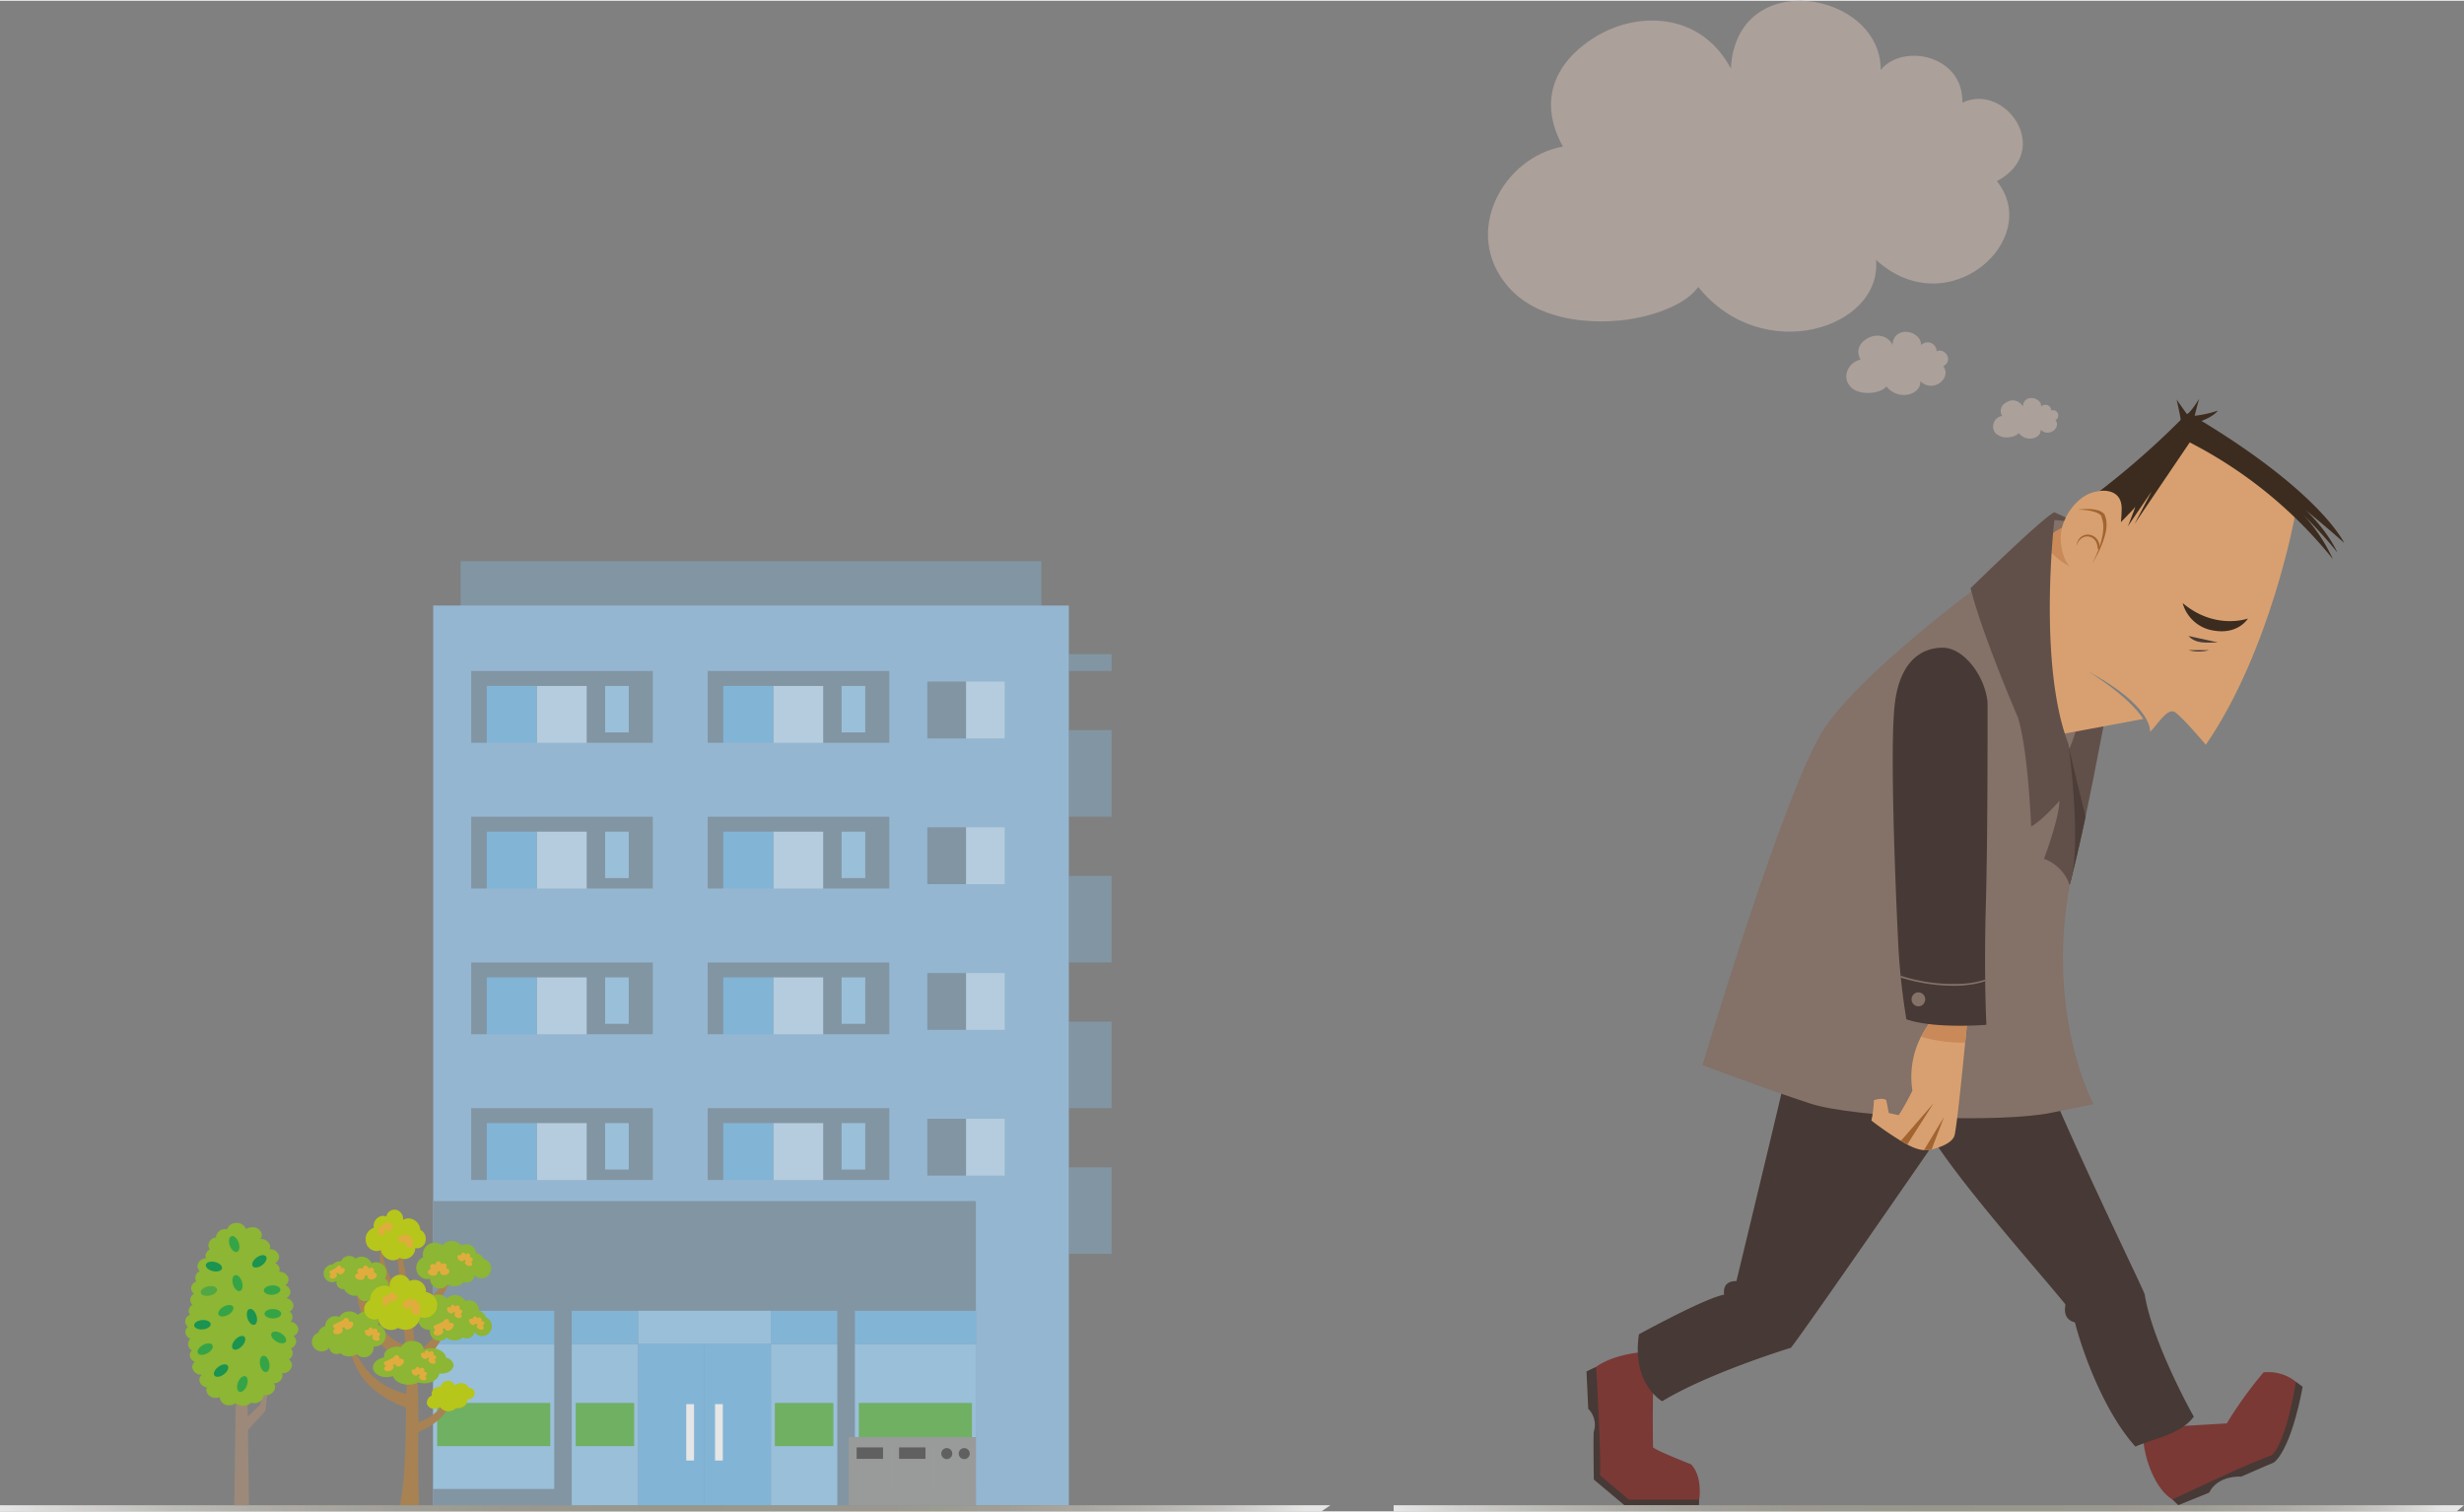 <svg xmlns="http://www.w3.org/2000/svg" xmlns:xlink="http://www.w3.org/1999/xlink" viewBox="0 0 615.85 377.55" width="616px" height="378px"><rect x="0" y="0" width="615.85" height="377.55" fill="#808080" stroke="none"/><defs><style>.cls-1{opacity:0.8;}.cls-2{fill:#b5a7a0;}.cls-3{fill:#382722;}.cls-4{fill:#782722;}.cls-5{fill:#59433b;}.cls-6{fill:#846d62;}.cls-7{fill:#eda86b;}.cls-8{fill:#db8b4f;}.cls-9{fill:#2b1706;}.cls-10{fill:#aa5c1b;}.cls-11{fill:url(#linear-gradient);}.cls-12{fill:url(#linear-gradient-2);}.cls-13{fill:#3f2c26;}.cls-14{fill:#829aab;}.cls-15{fill:#c0def4;}.cls-16{fill:#82c1ea;}.cls-17{fill:#a0ceef;}.cls-18{fill:#9ac3e4;}.cls-19{fill:#fff;}.cls-20{fill:#6cbb5a;}.cls-21{fill:#9fa0a0;}.cls-22{fill:#595757;}.cls-23{fill:#a48b78;}.cls-24{fill:#8fc31f;}.cls-25{fill:#094;}.cls-26{fill:#22ac38;}.cls-27{fill:#45b035;}.cls-28{fill:#b28247;}.cls-29{fill:#c4d700;}.cls-30{fill:#f8b62d;}</style><linearGradient id="linear-gradient" x1="348.33" y1="376.78" x2="615.85" y2="376.78" gradientUnits="userSpaceOnUse"><stop offset="0" stop-color="#fff"/><stop offset="0.06" stop-color="#e6e5e2"/><stop offset="0.13" stop-color="#cccbc4"/><stop offset="0.21" stop-color="#b8b6ac"/><stop offset="0.29" stop-color="#a9a79c"/><stop offset="0.38" stop-color="#a19f92"/><stop offset="0.5" stop-color="#9e9c8f"/><stop offset="0.67" stop-color="#a09e91"/><stop offset="0.75" stop-color="#a7a599"/><stop offset="0.81" stop-color="#b2b0a6"/><stop offset="0.87" stop-color="#c2c1b9"/><stop offset="0.92" stop-color="#d7d6d1"/><stop offset="0.96" stop-color="#f1f0ee"/><stop offset="0.98" stop-color="#fff"/></linearGradient><linearGradient id="linear-gradient-2" x1="0" y1="376.78" x2="332.54" y2="376.78" xlink:href="#linear-gradient"/></defs><title>img02</title><g id="レイヤー_2" data-name="レイヤー 2"><g id="レイヤー_1-2" data-name="レイヤー 1"><g class="cls-1"><path class="cls-2" d="M499.1,45.1c14.32-7.69,2-24.8-8.63-19.61.31-12-15-14.92-20.4-8.19.13-19.63-36.1-26.13-37.46-.36C425,2.69,409.12,2.62,398.69,9.07s-14.24,16.27-8.05,27.38c-14.81,2.58-25.47,21.41-13.72,35,7,8.1,19.58,9.58,29.58,8.29,5.46-.71,14.54-3.31,17.95-8.2,16.1,20,46.05,10.31,44.44-6.76C486.94,81.21,510.77,59.63,499.1,45.1Z"/><path class="cls-2" d="M485.69,91.36c2.73-1.46.37-4.72-1.64-3.74a2.27,2.27,0,0,0-3.89-1.56c0-3.74-6.88-5-7.14-.07-1.45-2.71-4.48-2.73-6.46-1.5s-2.71,3.1-1.53,5.22c-2.82.49-4.85,4.08-2.61,6.67,1.33,1.54,3.73,1.82,5.64,1.58,1-.13,2.77-.63,3.42-1.56,3.07,3.8,8.77,2,8.47-1.29C483.37,98.24,487.91,94.13,485.69,91.36Z"/><path class="cls-2" d="M513.75,104.82a1.32,1.32,0,0,0-1.06-2.41,1.46,1.46,0,0,0-2.5-1c0-2.41-4.43-3.21-4.6,0a2.86,2.86,0,0,0-4.17-1,2.33,2.33,0,0,0-1,3.36,2.67,2.67,0,0,0-1.68,4.3,4.14,4.14,0,0,0,3.63,1,3.53,3.53,0,0,0,2.2-1c2,2.45,5.65,1.27,5.46-.83C512.26,109.25,515.18,106.6,513.75,104.82Z"/><path class="cls-3" d="M398.94,341.42l-2.41,1.15.43,9.34a5.64,5.64,0,0,1,1.4,5.69c-.17.45,0,12,0,12L406,376h18.62s.64-4.56-2.49-5.93c-4.24-1.86-13.68-4.91-13.68-4.91l-3.8-4.77-2-9-.78-6Z"/><path class="cls-4" d="M422.66,365.79s-8.31-3.25-9.49-4.22c0,0-.21-6.12.1-19.55a45.8,45.8,0,0,0-1.89-4.52,3.43,3.43,0,0,0-.37.22s-7.3.33-12.07,3.7c0,0,1.39,24.49.92,27.07l7.22,6.11,17.63,0S425.62,368.83,422.66,365.79Z"/><path class="cls-3" d="M486.7,269.58c-8.48-.32-16.85,2-25.44,1.29a11.47,11.47,0,0,0-2.68-.32,58.79,58.79,0,0,1-10.9-.52,4,4,0,0,0-2.29,2.46C443.11,282.33,434,320,434,320c-3.86-.05-3.05,3.39-3.05,3.39-4.73.8-21.31,9.9-21.31,9.9-1.88,12.43,5.8,16.74,5.8,16.74,11.65-7.11,32.18-13.37,32.18-13.37,4.37-5.52,46.07-66.07,46.07-66.07l-.07-.14A57,57,0,0,0,486.7,269.58Z"/><path class="cls-3" d="M573.84,345.16l1.68,1.25S573,361.27,568.4,365.3c0,0-3.56,1.49-8.26,3.57,0,0-5.72-.48-8,4l-7.7,3.13-1.5-1.45L553.31,364l10.39-7Z"/><path class="cls-4" d="M573.84,345.16a11,11,0,0,0-8.1-2.35,101.54,101.54,0,0,0-9.18,12.75s-10,.6-12.78.74c0,0,1.63-2.63-2.11-9.81l-10.05,4.9s4,6.64,4.09,8.28c.27,4.36,2.76,12.16,7.27,14.91,0,0,10.19-4.82,15.6-7.24s9.12-3.78,9.12-3.78S571,361.88,573.84,345.16Z"/><path class="cls-3" d="M490.95,249.84a13,13,0,0,1,9,2.07l1.76-8.93c4.76,19.89,34.11,78.94,34.34,80.39,1.88,11.8,11.9,30,12.28,30.49-3.38,4.57-10.33,5.55-14.6,7.5-8.16-9-13.89-25.26-15.55-32.83-.5-2.27-38.6-43.31-38.62-51.82C479.48,266.24,474.51,251.65,490.95,249.84Z"/><path class="cls-3" d="M517.07,323.53s-2.95,5.6,1.46,6.77C524.12,331.78,517.07,323.53,517.07,323.53Z"/><path class="cls-5" d="M526.34,178.09s-5.39,29.44-9,42.75c0,0-2.55-15.05-2.55-16s-.64-20-.64-20l6.44-11.27Z"/><path class="cls-6" d="M520.54,173.58l-6.44,11.27s.09,2.77.21,6.26c4-3.54,5.63-12.55,6.25-17.51Z"/><path class="cls-6" d="M517.59,129.92l-4.33-.89-1.4,2.08.68,3.76S522.67,132.5,517.59,129.92Z"/><path class="cls-7" d="M573.66,128.42s-6,33.71-22.33,57.54c0,0-5.8-6.87-7.73-8.16s-4.72,3.65-6.23,4.94c0,0,1.07-6.23-15.67-15.24,0,0,10.09,6,14,12,0,0-14.81,2.79-19.54,3.65,0,0-3.74-1.53-4.81-9.47s-.13-38.41,1.59-40.34,12.45-5.58,12.45-5.58,16.1-13.31,21.47-20c0,0,19.54,12.24,26,17.17C572.8,125,574.3,124.77,573.66,128.42Z"/><path class="cls-8" d="M512.9,133.36c.88-1,4.15-2.44,7.12-3.61,1.22,5.51,2.79,15-1.54,12.2a18.06,18.06,0,0,1-6.22-4.51C512.37,135.21,512.57,133.73,512.9,133.36Z"/><path class="cls-9" d="M547.3,110.39a110.45,110.45,0,0,1,35.8,29.2,43.67,43.67,0,0,0-7.25-10.95s5.1,5.1,8.32,9.23c0,0-2-4.88-7.84-10.52,0,0,6.55,5.37,9.56,8.16,0,0-5.58-12.24-35.64-30.49,0,0,3-1.07,4.08-2.58a26.54,26.54,0,0,1-5.8,1.29s.69-2.74,1.12-4.24c0,0-2.2,3.6-3.06,3.81,0,0-1.72-2.36-2.58-3.65,0,0,1.17,5,1,5.15a205.42,205.42,0,0,1-23,19.86c-9.15,6.57,1.83,7.41,1.83,7.41l5.58-1.07s3.43-3.44,4.29-4.51c0,0-1.5,4.08-1.93,4.94l6-8.8-4.29,8.16Z"/><path class="cls-7" d="M529.22,135.72a41.28,41.28,0,0,0,1.07-8.8c0-4.51-4.08-5.15-7.73-3.86s-7.73,6.44-7.51,11.59,2.58,8.37,5.8,8.59S529.22,135.72,529.22,135.72Z"/><path class="cls-9" d="M561.85,154.4s-8.16,3-16.32-3.86a9.46,9.46,0,0,0,7.73,6.87C559.48,158.48,561.85,154.4,561.85,154.4Z"/><path class="cls-10" d="M522.89,140.66c.39-.71.74-1.44,1.07-2.19s.62-1.5.87-2.26a19.13,19.13,0,0,0,.62-2.32,11.85,11.85,0,0,0,.25-2.35,7,7,0,0,0-.36-2.24l-.08-.26,0-.06,0,0,0-.1a1.42,1.42,0,0,0-.29-.37,3.16,3.16,0,0,0-.93-.56,9.69,9.69,0,0,0-2.29-.58,19,19,0,0,0-2.42-.18,17.23,17.23,0,0,1,2.45-.16,9.63,9.63,0,0,1,2.48.3,3.89,3.89,0,0,1,1.22.56,2.28,2.28,0,0,1,.53.52l.11.17,0,.09,0,.08c0,.1.09.2.12.31a5.27,5.27,0,0,1,.25,1.29,8.4,8.4,0,0,1,0,1.28A12.53,12.53,0,0,1,526,134a19.64,19.64,0,0,1-.83,2.33A26.6,26.6,0,0,1,522.89,140.66Z"/><path class="cls-10" d="M524.49,137.22a1.51,1.51,0,0,1-.15-.29,2.05,2.05,0,0,1-.08-.27c0-.18,0-.35-.08-.53a2.93,2.93,0,0,0-.36-1,2.59,2.59,0,0,0-.69-.76,2.44,2.44,0,0,0-3,.08,3,3,0,0,0-.72.84,4.35,4.35,0,0,0-.43,1.06,3.84,3.84,0,0,1,.27-1.14,3.06,3.06,0,0,1,.67-1,2.75,2.75,0,0,1,1.05-.64,2.83,2.83,0,0,1,1.25-.11,2.93,2.93,0,0,1,2.07,1.36,3.55,3.55,0,0,1,.46,1.18,2,2,0,0,1,.05.62,1.07,1.07,0,0,1-.25.6h0a.07.07,0,0,1-.1,0Z"/><path class="cls-6" d="M493.81,146.85s-28,20.61-37.68,34.78S425.53,266,425.53,266s16.1,6.12,27.05,9.66,47.67,4.89,60.23,2.25c5.58-1.17,10.42-2.14,10.42-2.14s-12.88-23.83-5.15-58.62c2.76-12.41-12.35-54.54-12.35-54.54l-6.44-15.14Z"/><polygon class="cls-11" points="615.85 376.01 348.33 376.01 348.33 377.55 614.03 377.55 615.85 376.01"/><polygon class="cls-12" points="332.54 376.01 0 376.01 0 377.55 330.27 377.55 332.54 376.01"/><path class="cls-3" d="M554.36,160.38,547,158.77C548.91,160.86,551.66,160.38,554.36,160.38Z"/><path class="cls-3" d="M552.1,162.31H547A9.66,9.66,0,0,0,552.1,162.31Z"/><path class="cls-7" d="M492,251.77s-2.45,26.56-3.42,31.56c-.31,1.6-2.18,2.67-4.67,3.47s-4.35.8-8.4-1.6a82.9,82.9,0,0,1-7.78-5.33,26.12,26.12,0,0,0,.62-5.07s2.18-.8,3.11,0l.62,3.2,2.49.53a67.3,67.3,0,0,0,3.42-6.13,22,22,0,0,1,3.42-15.65C487,248,494.51,237.37,492,251.77Z"/><path class="cls-10" d="M480.88,287.25a6.74,6.74,0,0,0,1.9-.15l3.11-8.12Z"/><path class="cls-10" d="M475.12,284.94l.41.25c.41.25.8.46,1.17.66l6.59-10.33Z"/><path class="cls-8" d="M481.44,256.75a24.11,24.11,0,0,0-1.25,2.18,36.32,36.32,0,0,0,11,1.46c.48-4.91.82-8.62.82-8.62C494.51,237.37,487,248,481.44,256.75Z"/><path class="cls-3" d="M496.76,175.31s.09,32.64-.41,50.19c-.53,18.43.13,30.44.13,30.44s-12.87,1.09-20-1.37a166.75,166.75,0,0,1-2.09-20.14c-.62-12.3-2.06-47.71-.83-58.49,1.24-10.94,6.74-14.24,12-14.24S496.13,168.75,496.76,175.31Z"/><ellipse class="cls-6" cx="479.48" cy="249.58" rx="1.71" ry="1.75"/><path class="cls-13" d="M517.08,186.53l-1.17-2.17c-.24-.56-.46-1-.69-1.47l-1.13,2s3.42,17.21,3.42,18.18-.23,17.81-.23,17.81c1.21-4.42,2.62-10.62,4-16.93C518.89,194.51,517.08,186.53,517.08,186.53Z"/><path class="cls-5" d="M513.46,127.85l2.86,1.3q-.21.42-.39.85l-2.46-.22s-4.2,36.07,3.52,56c0,0,3.52,25.58.3,35.24a10.64,10.64,0,0,0-6.41-6.57s3.84-10.17,3.84-14.47c0,0-4.16,4.8-7.06,6.41,0,0-.67-18.33-3.25-27.13,0,0-9-20.86-11.89-32.45C492.52,146.85,510.56,129.14,513.46,127.85Z"/><path class="cls-6" d="M496.16,244.66a22.58,22.58,0,0,1-5.31,1,42.36,42.36,0,0,1-15.82-2l0,.46a45.25,45.25,0,0,0,13.07,2.07c1,0,2,0,2.76-.11a23.16,23.16,0,0,0,5.25-1Z"/><rect class="cls-14" x="115.12" y="140.08" width="145.16" height="235.93"/><rect class="cls-14" x="267.14" y="182.3" width="10.69" height="21.64"/><rect class="cls-14" x="267.14" y="218.72" width="10.69" height="21.64"/><rect class="cls-14" x="267.14" y="163.3" width="10.69" height="4.22"/><rect class="cls-14" x="267.14" y="255.14" width="10.69" height="21.64"/><rect class="cls-14" x="267.14" y="291.56" width="10.69" height="21.64"/><rect class="cls-15" x="134.15" y="171.26" width="12.49" height="23.15"/><rect class="cls-16" x="121.66" y="171.26" width="12.49" height="23.15"/><rect class="cls-17" x="151.24" y="171.26" width="5.91" height="11.61"/><rect class="cls-15" x="193.26" y="171.26" width="12.49" height="23.15"/><rect class="cls-16" x="180.77" y="171.26" width="12.49" height="23.15"/><rect class="cls-17" x="210.35" y="171.26" width="5.91" height="11.61"/><rect class="cls-15" x="134.15" y="207.67" width="12.49" height="23.15"/><rect class="cls-16" x="121.66" y="207.67" width="12.49" height="23.15"/><rect class="cls-17" x="151.24" y="207.67" width="5.91" height="11.61"/><rect class="cls-15" x="193.26" y="207.67" width="12.49" height="23.15"/><rect class="cls-16" x="180.77" y="207.67" width="12.49" height="23.15"/><rect class="cls-17" x="210.35" y="207.67" width="5.91" height="11.61"/><rect class="cls-15" x="134.15" y="244.09" width="12.49" height="23.15"/><rect class="cls-16" x="121.66" y="244.09" width="12.49" height="23.15"/><rect class="cls-17" x="151.24" y="244.09" width="5.91" height="11.61"/><rect class="cls-15" x="193.26" y="244.09" width="12.49" height="23.15"/><rect class="cls-16" x="180.77" y="244.09" width="12.49" height="23.15"/><rect class="cls-17" x="210.35" y="244.09" width="5.91" height="11.61"/><rect class="cls-15" x="134.15" y="280.51" width="12.49" height="23.15"/><rect class="cls-16" x="121.66" y="280.51" width="12.49" height="23.15"/><rect class="cls-17" x="151.24" y="280.51" width="5.91" height="11.61"/><rect class="cls-15" x="193.26" y="280.51" width="12.49" height="23.15"/><rect class="cls-16" x="180.77" y="280.51" width="12.49" height="23.15"/><rect class="cls-17" x="210.35" y="280.51" width="5.91" height="11.61"/><path class="cls-18" d="M108.27,151.16V376H267.14V151.16Zm54.89,143.56H117.77V276.78h45.39Zm0-36.42H117.77V240.36h45.39Zm0-36.42H117.77V203.94h45.39Zm0-36.42H117.77V167.52h45.39Zm59.12,109.26H176.88V276.78h45.39Zm0-36.42H176.88V240.36h45.39Zm0-36.42H176.88V203.94h45.39Zm0-36.42H176.88V167.52h45.39Z"/><rect class="cls-15" x="241.44" y="170.16" width="9.67" height="14.21"/><rect class="cls-14" x="231.77" y="170.16" width="9.67" height="14.21"/><rect class="cls-15" x="241.44" y="206.58" width="9.67" height="14.21"/><rect class="cls-14" x="231.77" y="206.58" width="9.67" height="14.21"/><rect class="cls-15" x="241.44" y="243" width="9.67" height="14.21"/><rect class="cls-14" x="231.77" y="243" width="9.67" height="14.21"/><rect class="cls-15" x="241.44" y="279.42" width="9.67" height="14.21"/><rect class="cls-14" x="231.77" y="279.42" width="9.67" height="14.21"/><rect class="cls-14" x="108.27" y="300" width="135.65" height="76"/><rect class="cls-16" x="159.5" y="335.69" width="16.59" height="40.32"/><rect class="cls-19" x="171.52" y="350.75" width="1.94" height="14.09"/><rect class="cls-17" x="142.9" y="335.69" width="16.59" height="40.32"/><rect class="cls-20" x="143.89" y="350.45" width="14.62" height="10.79"/><rect class="cls-17" x="192.68" y="335.69" width="16.59" height="40.32"/><rect class="cls-20" x="193.67" y="350.45" width="14.62" height="10.79"/><rect class="cls-16" x="176.09" y="335.69" width="16.59" height="40.32"/><rect class="cls-19" x="178.72" y="350.75" width="1.94" height="14.09"/><rect class="cls-16" x="142.9" y="327.42" width="16.59" height="8.26"/><rect class="cls-17" x="108.27" y="335.69" width="30.25" height="36.26"/><rect class="cls-20" x="109.26" y="350.45" width="28.27" height="10.79"/><rect class="cls-16" x="108.27" y="327.42" width="30.25" height="8.26"/><rect class="cls-17" x="213.67" y="335.69" width="30.25" height="36.26"/><rect class="cls-20" x="214.66" y="350.45" width="28.27" height="10.79"/><rect class="cls-16" x="213.67" y="327.42" width="30.25" height="8.26"/><rect class="cls-16" x="192.68" y="327.42" width="16.59" height="8.26"/><polygon class="cls-17" points="176.09 327.42 159.5 327.42 159.5 335.69 176.09 335.69 192.69 335.69 192.69 327.42 176.09 327.42"/><rect class="cls-21" x="212.11" y="358.98" width="10.6" height="17.03"/><rect class="cls-22" x="214.11" y="361.56" width="6.6" height="2.86"/><rect class="cls-21" x="222.71" y="358.98" width="10.6" height="17.03"/><rect class="cls-22" x="224.71" y="361.56" width="6.6" height="2.86"/><rect class="cls-21" x="233.31" y="358.98" width="10.6" height="17.03"/><circle class="cls-22" cx="236.64" cy="363.11" r="1.38"/><circle class="cls-22" cx="241" cy="363.11" r="1.38"/><polygon class="cls-23" points="52.92 329.84 54.61 334.55 59.05 340.7 59.23 328.14 56.88 313.44 60 324.46 62.53 317.58 60.7 326.12 61.61 332.12 65.73 324.18 61.66 335.88 61.92 353.86 64.98 350.94 67.81 341.14 66.3 352.45 61.96 357.22 62.23 376.01 58.55 376.01 59.01 343.73 53.86 335.87 52.92 329.84"/><path class="cls-24" d="M47,335.74a1.71,1.71,0,0,1,.59-1.32,1.92,1.92,0,0,1-1.26-1.62,1.73,1.73,0,0,1,.64-1.38,1.75,1.75,0,0,1-.69-1.28,1.91,1.91,0,0,1,1.22-1.74,1.66,1.66,0,0,1-.34-.9,1.84,1.84,0,0,1,.95-1.6,1.7,1.7,0,0,1-.56-1.16,1.82,1.82,0,0,1,.93-1.58,1.75,1.75,0,0,1-.72-1.3,1.94,1.94,0,0,1,1.34-1.8,1.62,1.62,0,0,1-.3-.85,1.88,1.88,0,0,1,1.14-1.7,1.71,1.71,0,0,1-.6-1.19,2.16,2.16,0,0,1,2.17-2,1.58,1.58,0,0,1-.14-.56,1.87,1.87,0,0,1,1.09-1.68,1.64,1.64,0,0,1-.38-1,2.1,2.1,0,0,1,1.9-2s0,0,0-.06a2.21,2.21,0,0,1,2.36-2,2.88,2.88,0,0,1,.44,0,2.36,2.36,0,0,1,2.29-1.55A2.4,2.4,0,0,1,61.49,307a2.82,2.82,0,0,1,1.45-.45,2.25,2.25,0,0,1,2.51,1.86,1.65,1.65,0,0,1-.36,1.08,2.24,2.24,0,0,1,2.45,1.85,1.6,1.6,0,0,1-.14.69,2.21,2.21,0,0,1,2.38,1.85,1.83,1.83,0,0,1-1,1.6A1.87,1.87,0,0,1,69.9,317a1.55,1.55,0,0,1-.14.69,2.22,2.22,0,0,1,2.38,1.85,1.79,1.79,0,0,1-.81,1.5,1.92,1.92,0,0,1,1.27,1.62,1.83,1.83,0,0,1-1,1.6,2.06,2.06,0,0,1,1.74,1.78,1.82,1.82,0,0,1-.93,1.58,1.76,1.76,0,0,1,.71,1.3,1.69,1.69,0,0,1-.54,1.26,2.12,2.12,0,0,1,2,1.82,1.91,1.91,0,0,1-1.23,1.74,1.75,1.75,0,0,1,.69,1.28,2,2,0,0,1-1.36,1.81,1.68,1.68,0,0,1,.49,1.1,1.85,1.85,0,0,1-1,1.64A1.78,1.78,0,0,1,73,341a2.21,2.21,0,0,1-2.35,2H70.5a1.55,1.55,0,0,1,.14.55,2.17,2.17,0,0,1-2.22,2,1.63,1.63,0,0,1,.36.94,2.21,2.21,0,0,1-2.35,2,3.05,3.05,0,0,1-.53,0,2.22,2.22,0,0,1-2.35,2,2.88,2.88,0,0,1-.82-.09,2.67,2.67,0,0,1-1.84.77,2.71,2.71,0,0,1-1.91-.66,2.76,2.76,0,0,1-1.54.51,2.25,2.25,0,0,1-2.51-1.86c0-.05,0-.1,0-.15a3.05,3.05,0,0,1-.86.16,2.25,2.25,0,0,1-2.51-1.86,1.6,1.6,0,0,1,.16-.75,2.1,2.1,0,0,1-1.9-1.81,1.73,1.73,0,0,1,.63-1.36,2.22,2.22,0,0,1-2.4-1.85,1.74,1.74,0,0,1,.64-1.37,1.91,1.91,0,0,1-1.25-1.61,1.7,1.7,0,0,1,.53-1.26A1.83,1.83,0,0,1,47,335.74Z"/><ellipse class="cls-25" cx="64.83" cy="315.06" rx="2.07" ry="1.17" transform="translate(-175.66 101.45) rotate(-36.76)"/><ellipse class="cls-25" cx="55.24" cy="342.37" rx="2.07" ry="1.17" transform="translate(-193.98 101.22) rotate(-36.78)"/><ellipse class="cls-26" cx="58.54" cy="310.73" rx="1.17" ry="2.08" transform="translate(-100.32 37.34) rotate(-19.49)"/><ellipse class="cls-25" cx="53.47" cy="316.38" rx="1.17" ry="2.07" transform="translate(-266.82 297.07) rotate(-76.96)"/><ellipse class="cls-27" cx="52.23" cy="322.46" rx="2.08" ry="1.17" transform="translate(-67.3 18.45) rotate(-12.26)"/><ellipse class="cls-26" cx="68" cy="322.25" rx="2.07" ry="1.17" transform="translate(-19.81 4.82) rotate(-3.55)"/><ellipse class="cls-26" cx="56.45" cy="327.41" rx="2.07" ry="1.17" transform="translate(-152.65 69.22) rotate(-29.22)"/><ellipse class="cls-26" cx="51.3" cy="336.99" rx="2.08" ry="1.17" transform="translate(-157.95 67.9) rotate(-29.21)"/><ellipse class="cls-26" cx="60.58" cy="345.75" rx="2.08" ry="1.17" transform="translate(-283.42 275.9) rotate(-68.59)"/><ellipse class="cls-25" cx="59.65" cy="335.44" rx="2.08" ry="1.17" transform="translate(-226.77 150.93) rotate(-47.13)"/><ellipse class="cls-25" cx="50.58" cy="330.91" rx="2.07" ry="1.17" transform="translate(-29.04 5.76) rotate(-5.07)"/><ellipse class="cls-26" cx="69.65" cy="334.1" rx="1.17" ry="2.07" transform="translate(-252.5 221.42) rotate(-58.95)"/><ellipse class="cls-26" cx="68.2" cy="328.13" rx="1.17" ry="2.08" transform="translate(-260.23 394.86) rotate(-89.74)"/><ellipse class="cls-26" cx="59.34" cy="320.5" rx="1.17" ry="2.07" transform="translate(-93.51 32.62) rotate(-17.48)"/><ellipse class="cls-25" cx="62.95" cy="328.95" rx="1.17" ry="2.07" transform="translate(-95.88 34.09) rotate(-17.48)"/><ellipse class="cls-26" cx="66.14" cy="340.7" rx="1.17" ry="2.07" transform="translate(-61.87 18.11) rotate(-10.66)"/><path class="cls-28" d="M112.63,326.61a25.39,25.39,0,0,1-8.78,11.6c-.2-2.4-.44-4.91-.74-7.51,12.24-8.17,9.61-16.2,9.61-16.2-1,7.78-7.19,11.48-10,12.79-.74-5.67-1.74-11.78-3.1-18.29l-.93.36s.78,5.18,1.52,12.81c-1-1.22-3.6-2.12-5-11.35,0,0-2.1,9.73,5.39,15.41.26,3.06.5,6.39.67,9.85-2.6-.91-9.9-4.75-12.08-19.58,0,0-2.92,16.48,12.25,23.64.09,2.65.14,5.35.12,8-2.76-.55-10.85-3.07-14.14-14.07,0,0-1.32,12,14.09,17.52-.2,7.63,0,16.1-1.51,24.37h4.72s-.31-9.06-.15-18.25c10.06-4.21,8.42-11.24,8.42-11.24-2.06,5.81-5.84,8-8.4,8.77,0-4-.1-8.6-.45-13.79A20.32,20.32,0,0,0,112.63,326.61Z"/><path class="cls-29" d="M105.05,307.19a3.06,3.06,0,0,0-3.07-2.87,2.67,2.67,0,0,0-1.23.38,2.6,2.6,0,0,0,0-.32,2.26,2.26,0,0,0-2.26-2.25,2.17,2.17,0,0,0-1.94,1.72,2.18,2.18,0,0,0-.92-.15,2.49,2.49,0,0,0-2.23,2.72c0,.1,0,.19,0,.29a2.85,2.85,0,0,0-2,3,2.79,2.79,0,0,0,2.79,2.78,2.46,2.46,0,0,0,1-.27,3.17,3.17,0,0,0,3.15,2.58,2.85,2.85,0,0,0,1.61-.62,2.51,2.51,0,0,0,1.31.31,2.82,2.82,0,0,0,2.54-2.76,2,2,0,0,0,.61.08,2.27,2.27,0,0,0,2-2.47A2.38,2.38,0,0,0,105.05,307.19Z"/><path class="cls-24" d="M111.51,339.18c-.21-1.44-2-2.51-4-2.4a5.3,5.3,0,0,0-1.66.36,1.31,1.31,0,0,0,0-.28c-.06-1.12-1.39-2-3-1.89a3,3,0,0,0-2.64,1.53A4.3,4.3,0,0,0,99,336.4c-1.75.09-3.11,1.17-3,2.4a1.56,1.56,0,0,0,0,.25c-1.64.3-2.85,1.38-2.79,2.61.07,1.39,1.72,2.43,3.68,2.33a4.82,4.82,0,0,0,1.32-.25c.44,1.32,2.16,2.25,4.16,2.15a5.41,5.41,0,0,0,2.18-.57,4.83,4.83,0,0,0,1.75.23c1.86-.1,3.33-1.16,3.48-2.45a3.93,3.93,0,0,0,.82,0c1.59-.08,2.83-1.06,2.77-2.18A2.17,2.17,0,0,0,111.51,339.18Z"/><path class="cls-24" d="M120.9,314.49s0-.1-.06-.15A2.66,2.66,0,0,0,119,313a2.56,2.56,0,0,0-.29-.91,2.52,2.52,0,0,0-3.43-1l0,0a3,3,0,0,0-4.69,0,3,3,0,0,0-4.84,3,2.43,2.43,0,0,0-.25.11,2.83,2.83,0,0,0,2,5.24,2.42,2.42,0,0,0,3.61,2.11,2.4,2.4,0,0,0,.78-.69,3.37,3.37,0,0,0,3.25,0,3.31,3.31,0,0,0,.82-.66,1.87,1.87,0,0,0,2.62-1.64,2.44,2.44,0,1,0,2.38-4.07Z"/><path class="cls-24" d="M121.39,329.07a1.51,1.51,0,0,0,0-.15,2.66,2.66,0,0,0-1.65-1.56,2.52,2.52,0,0,0-3.43-2.38l0,0a3,3,0,0,0-3.66-1.28,3,3,0,0,0-1,.63,3,3,0,0,0-5.2,2.32l-.26.07a2.83,2.83,0,0,0,1.27,5.45,2.43,2.43,0,0,0,4.16,2,3.37,3.37,0,0,0,3.22.42,3.32,3.32,0,0,0,.9-.54,1.88,1.88,0,0,0,2.82-1.28,2.44,2.44,0,1,0,2.9-3.72Z"/><path class="cls-24" d="M78.15,334.19a2.44,2.44,0,0,0,4.13,2.5A1.88,1.88,0,0,0,85.06,338a3.31,3.31,0,0,0,.88.57,3.38,3.38,0,0,0,3.23-.33,2.43,2.43,0,0,0,4.22-1.87A2.83,2.83,0,0,0,94.83,331a2.64,2.64,0,0,0-.26-.08,3,3,0,0,0-5.12-2.47,3,3,0,0,0-4.66.51l0,0a2.52,2.52,0,0,0-3.3,1.33,2.47,2.47,0,0,0-.2.94,2.66,2.66,0,0,0-1.7,1.51c0,.05,0,.1,0,.15A2.43,2.43,0,0,0,78.15,334.19Z"/><path class="cls-24" d="M81.57,316.51A2.18,2.18,0,0,0,84.13,320,1.67,1.67,0,0,0,86,322a2.94,2.94,0,0,0,.54.77,3,3,0,0,0,2.78.83,2.17,2.17,0,0,0,4.12-.11,2.52,2.52,0,0,0,3-4,1.78,1.78,0,0,0-.18-.16,2.66,2.66,0,0,0-3.39-3.79,2.66,2.66,0,0,0-4-1.16l0,0a2.25,2.25,0,0,0-3.67.68,2.38,2.38,0,0,0-1.92.67l-.09.11A2.17,2.17,0,0,0,81.57,316.51Z"/><path class="cls-29" d="M91,327.12a2.62,2.62,0,0,0,2.75,2.48,2.58,2.58,0,0,0,.73-.16,3.28,3.28,0,0,0,5,2.25A3.74,3.74,0,0,0,105,329a3.18,3.18,0,0,0,1.22.18,3.23,3.23,0,0,0,.25-6.43,2.28,2.28,0,0,0,0-.32,2.88,2.88,0,0,0-3-2.73,2.85,2.85,0,0,0-1.09.28,2.61,2.61,0,0,0-5,1.09,2.73,2.73,0,0,0,.05.35,3.55,3.55,0,0,0-4.92,3.26A2.62,2.62,0,0,0,91,327.12Z"/><path class="cls-30" d="M94.17,318.39a.85.85,0,0,0-.84-.53.9.9,0,0,0-.05-1.09.93.93,0,0,0-1.13.13c-.13-.48-.45-.82-.81-.8s-.64.39-.72.88a.93.93,0,0,0-1.14,0,.9.9,0,0,0,.06,1.09.86.86,0,0,0-.79.61c-.07.44.41.88,1.07,1s1.25-.17,1.32-.61a.58.58,0,0,0,0-.31.51.51,0,0,0,.15-.11.54.54,0,0,0,.08-.11h.13l.13,0a.51.51,0,0,0,.09.1.53.53,0,0,0,.16.1.58.58,0,0,0,0,.31c.11.43.73.65,1.38.47S94.28,318.83,94.17,318.39Z"/><path class="cls-30" d="M112.31,317.33a.86.86,0,0,0-.85-.53.9.9,0,0,0,0-1.09.93.93,0,0,0-1.13.13c-.13-.48-.45-.82-.81-.8s-.64.39-.72.88a.93.93,0,0,0-1.14,0,.9.9,0,0,0,.06,1.09.86.86,0,0,0-.79.61c-.07.44.41.88,1.07,1s1.26-.17,1.32-.61a.59.59,0,0,0,0-.31.54.54,0,0,0,.15-.11.53.53,0,0,0,.07-.11h.13l.13,0a.49.49,0,0,0,.08.1.51.51,0,0,0,.16.1.58.58,0,0,0,0,.31c.11.43.73.64,1.38.47S112.42,317.77,112.31,317.33Z"/><path class="cls-30" d="M88.2,330.35a.85.85,0,0,0-1-.15.9.9,0,0,0-.48-1c-.34-.11-.74.13-1,.56a21.76,21.76,0,0,1-2.43,1.12.9.9,0,0,0,.48,1,.85.85,0,0,0-.48.87c.11.43.73.65,1.37.48s1.09-.65,1-1.08a.58.58,0,0,0-.16-.27.56.56,0,0,0,.09-.16.43.43,0,0,0,0-.13l.13,0,.11-.08.12.06a.53.53,0,0,0,.18,0,.57.57,0,0,0,.12.29c.28.35.93.3,1.45-.11S88.48,330.71,88.2,330.35Z"/><path class="cls-30" d="M100.83,339.65a.85.85,0,0,0-1-.15.9.9,0,0,0-.48-1c-.34-.11-.74.13-1,.56A21.69,21.69,0,0,1,96,340.2a.9.9,0,0,0,.48,1A.85.85,0,0,0,96,342c.11.43.73.65,1.37.48s1.09-.65,1-1.08a.61.61,0,0,0-.16-.27.54.54,0,0,0,.09-.16.48.48,0,0,0,0-.13l.13,0,.11-.08.12.06a.56.56,0,0,0,.18,0,.56.56,0,0,0,.12.29c.28.35.93.3,1.45-.11S101.11,340,100.83,339.65Z"/><path class="cls-30" d="M113.3,330.64a.86.86,0,0,0-1-.15.9.9,0,0,0-.48-1c-.34-.11-.74.13-1,.57a22.53,22.53,0,0,1-2.43,1.12.9.9,0,0,0,.49,1,.85.85,0,0,0-.48.87c.11.43.73.65,1.38.48s1.09-.65,1-1.09a.58.58,0,0,0-.16-.27.62.62,0,0,0,.09-.16.42.42,0,0,0,0-.13l.13,0,.11-.08.12.06a.54.54,0,0,0,.18,0,.56.56,0,0,0,.12.29c.28.35.93.3,1.45-.11S113.58,331,113.3,330.64Z"/><path class="cls-30" d="M94.84,334.6a.66.66,0,0,0-.29-.71.69.69,0,0,0,.46-.7c-.06-.27-.38-.44-.77-.43a.59.59,0,1,0-1-.65c-.15-.35-.43-.58-.71-.53a.7.7,0,0,0-.45.71.66.66,0,0,0-.77,0c-.24.24-.14.74.22,1.11s.86.47,1.11.22a.45.45,0,0,0,.12-.21h.14l.1,0,.08.07.09,0a.37.37,0,0,0,0,.1.43.43,0,0,0,.05.13.46.46,0,0,0-.15.19c-.13.32.17.74.65.92S94.71,334.92,94.84,334.6Z"/><path class="cls-30" d="M103.11,311.29a.66.66,0,0,0-.29-.71c.32-.17.52-.44.46-.7s-.38-.44-.77-.43a.6.6,0,1,0-1-.65c-.15-.35-.43-.58-.71-.52a.7.7,0,0,0-.45.71.66.66,0,0,0-.77,0c-.24.25-.14.74.22,1.11s.86.46,1.11.22a.46.46,0,0,0,.11-.21h.14l.1,0,.08.07.09,0a.38.38,0,0,0,0,.1.42.42,0,0,0,.06.13.44.44,0,0,0-.15.19c-.12.32.17.73.65.92S103,311.61,103.11,311.29Z"/><path class="cls-30" d="M104.94,328a.81.81,0,0,0-.35-.86c.39-.2.63-.53.56-.85s-.46-.53-.93-.53a.72.72,0,1,0-1.2-.78c-.18-.43-.53-.7-.86-.64a.85.85,0,0,0-.55.86.8.8,0,0,0-.93,0c-.3.3-.17.9.27,1.34s1,.56,1.34.26a.55.55,0,0,0,.14-.26.5.5,0,0,0,.17,0l.12,0,.09.08.11.05a.45.45,0,0,0,0,.12.49.49,0,0,0,.07.16.55.55,0,0,0-.18.23c-.15.39.2.89.79,1.12S104.79,328.36,104.94,328Z"/><path class="cls-30" d="M115.38,328.92a.66.66,0,0,0-.29-.71.69.69,0,0,0,.46-.7c-.06-.27-.38-.44-.77-.43a.6.6,0,1,0-1-.64c-.15-.35-.43-.58-.71-.52s-.43.34-.45.71a.66.66,0,0,0-.77,0c-.24.25-.14.74.22,1.11s.86.46,1.11.22a.46.46,0,0,0,.11-.21h.14l.1,0,.08.07.1,0a.34.34,0,0,0,0,.1.41.41,0,0,0,.06.13.47.47,0,0,0-.15.19c-.13.32.17.74.65.92S115.26,329.25,115.38,328.92Z"/><path class="cls-30" d="M106.54,344.47a.66.66,0,0,0-.29-.71c.32-.17.52-.44.46-.7s-.38-.44-.77-.43a.6.6,0,1,0-1-.65c-.15-.35-.43-.58-.71-.52a.7.7,0,0,0-.46.71.66.66,0,0,0-.77,0c-.24.25-.14.74.22,1.11s.86.46,1.11.22a.46.46,0,0,0,.11-.21h.14l.1,0,.08.07.1,0a.37.37,0,0,0,0,.1.19.19,0,0,1-.09.32c-.12.32.17.73.65.92S106.42,344.79,106.54,344.47Z"/><path class="cls-30" d="M118,315.89a.66.66,0,0,0-.29-.71.69.69,0,0,0,.46-.7c-.06-.27-.38-.44-.77-.43a.6.6,0,1,0-1-.65c-.15-.35-.43-.58-.71-.52a.7.7,0,0,0-.45.71.66.66,0,0,0-.77,0c-.24.24-.14.74.22,1.11s.86.46,1.11.22a.46.46,0,0,0,.12-.21h.14l.1,0,.07.07.1,0a.37.37,0,0,0,0,.1.47.47,0,0,0,.05.13.44.44,0,0,0-.15.19c-.13.32.17.74.65.92S117.89,316.21,118,315.89Z"/><path class="cls-30" d="M108.86,340.34a.66.66,0,0,0-.29-.71c.32-.17.52-.44.46-.7s-.38-.44-.77-.43a.6.6,0,1,0-1-.65c-.15-.35-.44-.58-.71-.53a.7.7,0,0,0-.45.71.66.66,0,0,0-.77,0c-.24.25-.14.74.22,1.11s.86.46,1.11.22a.44.44,0,0,0,.11-.21h.15l.1,0,.08.07.09,0a.38.38,0,0,0,0,.1.42.42,0,0,0,.05.13.44.44,0,0,0-.14.19c-.13.32.17.73.65.92S108.74,340.67,108.86,340.34Z"/><path class="cls-30" d="M120.89,331.83a.66.66,0,0,0-.29-.71c.32-.17.52-.44.46-.7s-.38-.44-.77-.43a.59.59,0,1,0-1-.65c-.15-.35-.43-.58-.71-.52a.7.7,0,0,0-.45.71.66.66,0,0,0-.77,0c-.24.24-.14.74.22,1.11s.86.46,1.11.22a.46.46,0,0,0,.12-.21H119l.1,0,.07.07.1,0a.44.44,0,0,0,0,.1.45.45,0,0,0,.06.13.44.44,0,0,0-.15.19c-.13.32.17.73.65.92S120.76,332.16,120.89,331.83Z"/><path class="cls-30" d="M98.14,306a.67.67,0,0,0-.77-.08.7.7,0,0,0-.41-.74c-.27-.07-.56.13-.74.48a17,17,0,0,1-1.83,1,.69.69,0,0,0,.41.73.66.66,0,0,0-.34.69c.1.33.59.47,1.08.32s.81-.54.71-.87a.45.45,0,0,0-.13-.2.45.45,0,0,0,.07-.13.55.55,0,0,0,0-.1l.09,0,.08-.06.09,0h.14a.44.44,0,0,0,.1.22c.23.26.73.2,1.12-.14S98.36,306.28,98.14,306Z"/><path class="cls-29" d="M117.25,346.72a2.23,2.23,0,0,0-2.78-1.09,2.89,2.89,0,0,0-.94.45,1,1,0,0,0,0-.19,1.62,1.62,0,0,0-2.07-.88,1.77,1.77,0,0,0-1.35,1.37,2.32,2.32,0,0,0-.75.08,1.77,1.77,0,0,0-1.46,2c0,.06,0,.11.07.16a1.89,1.89,0,0,0-1.26,2.11,2,2,0,0,0,2.55,1.09,2.77,2.77,0,0,0,.75-.34,2.45,2.45,0,0,0,2.82.91,3,3,0,0,0,1.21-.66,2.69,2.69,0,0,0,1.08-.07,2.1,2.1,0,0,0,1.71-2.09,2.17,2.17,0,0,0,.5-.07,1.61,1.61,0,0,0,1.32-1.82A1.44,1.44,0,0,0,117.25,346.72Z"/><path class="cls-30" d="M86.07,316.9a.67.67,0,0,0-.77-.08.7.7,0,0,0-.4-.74c-.27-.07-.57.13-.74.48a16.81,16.81,0,0,1-1.83,1,.7.7,0,0,0,.41.73.67.67,0,0,0-.34.69c.1.33.59.47,1.08.32s.82-.54.71-.87a.45.45,0,0,0-.13-.2.47.47,0,0,0,.07-.13.84.84,0,0,0,0-.1l.09,0,.08-.06.09,0h.14a.45.45,0,0,0,.1.22c.23.26.73.2,1.12-.14S86.3,317.16,86.07,316.9Z"/><path class="cls-30" d="M99.28,323.57a.67.67,0,0,0-.77-.08.7.7,0,0,0-.4-.74c-.27-.07-.57.13-.74.48a16.54,16.54,0,0,1-1.83,1,.7.7,0,0,0,.41.73.66.66,0,0,0-.34.69c.1.33.59.47,1.08.32s.82-.54.71-.87a.46.46,0,0,0-.13-.2.44.44,0,0,0,.07-.13.69.69,0,0,0,0-.1l.09,0,.08-.06.09,0h.14a.44.44,0,0,0,.1.22c.23.26.73.2,1.12-.14S99.51,323.83,99.28,323.57Z"/></g></g></g></svg>
